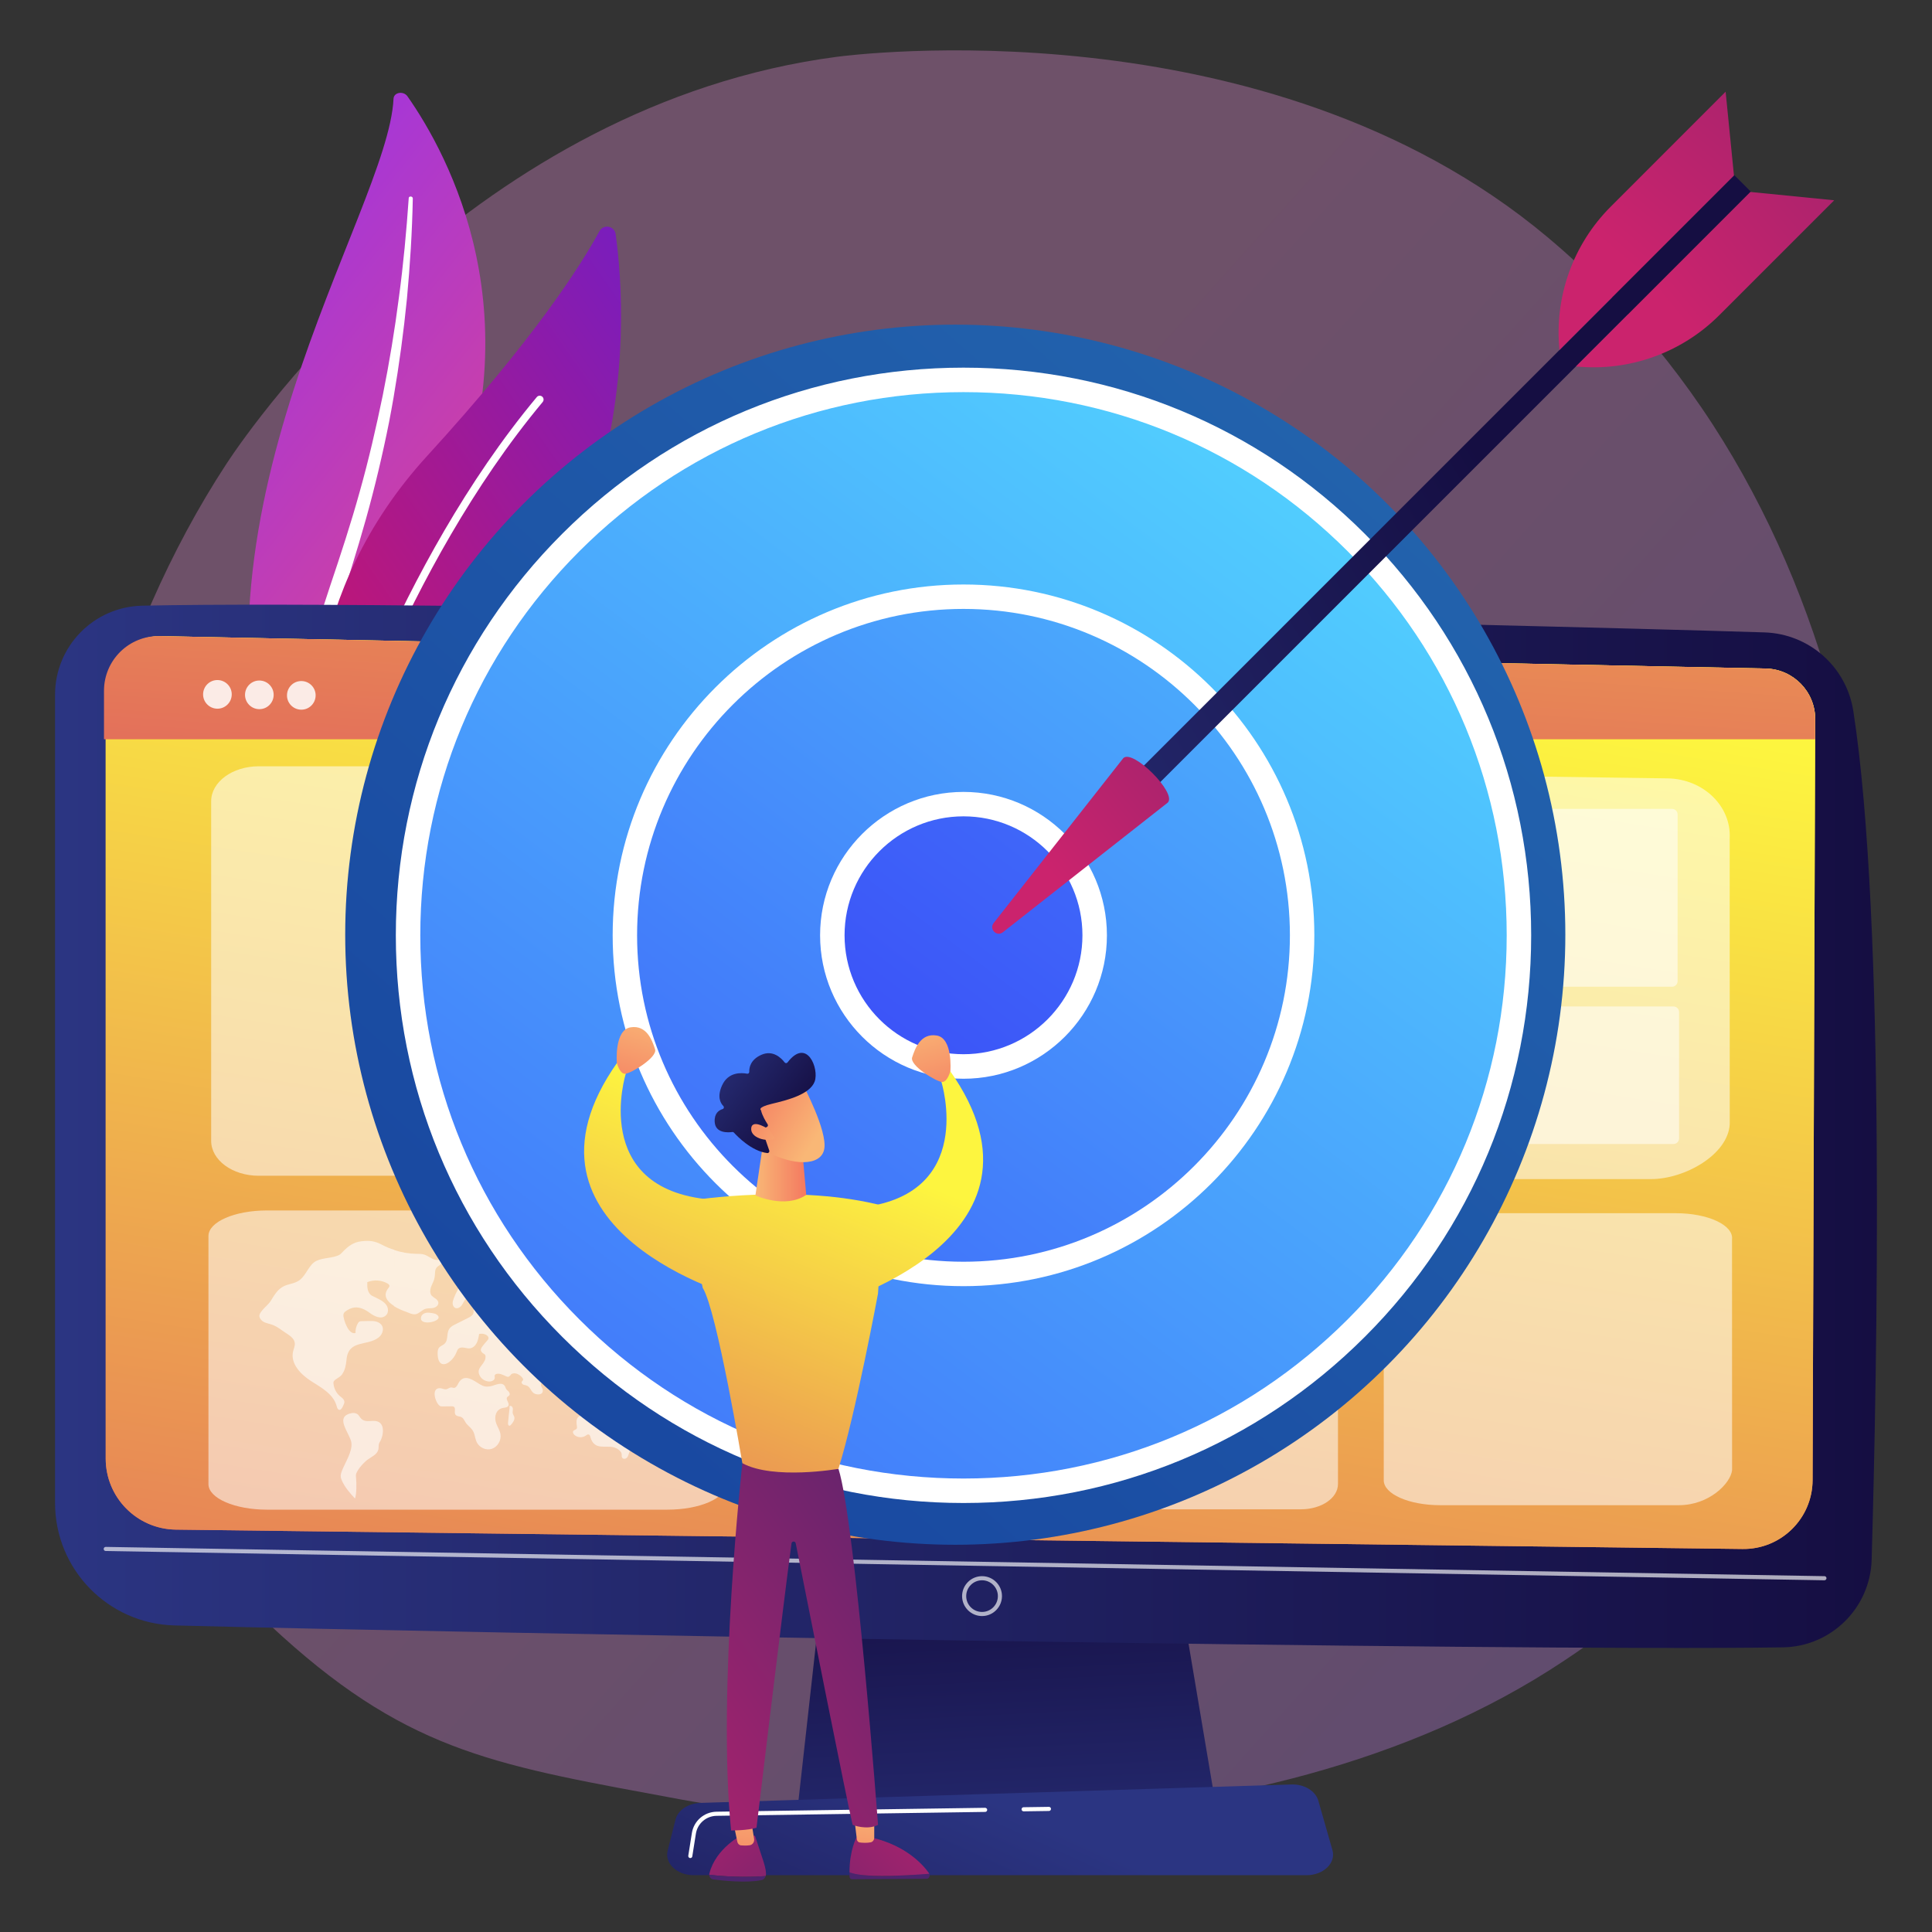 <?xml version="1.0" encoding="utf-8"?>
<!-- Generator: Adobe Illustrator 25.4.1, SVG Export Plug-In . SVG Version: 6.00 Build 0)  -->
<svg version="1.1" xmlns="http://www.w3.org/2000/svg" xmlns:xlink="http://www.w3.org/1999/xlink" x="0px" y="0px"
	 viewBox="0 0 3710 3710" enable-background="new 0 0 3710 3710" xml:space="preserve">
<rect x="0" y="0" width="3710" height="3710" fill="#333333" stroke="none"/>
<g id="Background">
</g>
<g id="Illustration">
	<g>
		<linearGradient id="SVGID_1_" gradientUnits="userSpaceOnUse" x1="4072.689" y1="3875.834" x2="1381.693" y2="1461.849">
			<stop  offset="0" style="stop-color:#B37CFF"/>
			<stop  offset="1" style="stop-color:#F895E7"/>
		</linearGradient>
		<path opacity="0.3" fill="url(#SVGID_1_)" d="M3176,3040.2c-90.7,93.5-109.7,106.9-171.8,148.4
			c-605.9,404.5-1482.5,306.8-1696.7,266.9c-345.5-64.3-515.1-87-765.7-313.4C-27.5,2627.8,0.1,1554.8,435.2,890.1
			c51.6-78.8,478.4-690.3,1172.5-781.1c17-2.2,821.1-108.4,1363.6,346.1c77.7,65.1,202.6,182.4,318.5,361.4
			C3713.6,1471.1,3714.9,2484.7,3176,3040.2z"/>
		<g>
			
				<linearGradient id="SVGID_00000170975578163026281650000013629498768434824630_" gradientUnits="userSpaceOnUse" x1="6477.763" y1="217.389" x2="7621.703" y2="217.389" gradientTransform="matrix(0.784 0.621 -0.621 0.784 -4598.373 -3487.337)">
				<stop  offset="0" style="stop-color:#A737D5"/>
				<stop  offset="1" style="stop-color:#EF497A"/>
			</linearGradient>
			<path fill="url(#SVGID_00000170975578163026281650000013629498768434824630_)" d="M755.7,189.5c0.6-12.4,19.1-15.4,26.8-4.5
				c78,111.2,251.6,427,68.2,840.2c-230.1,518.4-155.9,752.7-28,919.1c0,0-206.6-120-289.8-359.9
				C328.7,995.3,745.4,409.5,755.7,189.5z"/>
			<path fill="#FFFFFF" d="M784.9,380.2c-4.4,63.7-10.3,127.3-18.8,190.4c-8.1,63.1-18.5,125.9-31,188.1c-12.8,62.1-27,124-44.2,185
				c-16.9,61.1-36.7,121.3-57,181.6c-19.8,60.4-40.2,121.2-53.3,184.4c-13.2,63.1-18,129.2-8.8,195.1c2.3,16.4,5,32.9,8.7,49.1
				c3.4,16.3,7.6,32.5,12.1,48.7c9.2,32.3,20.8,64.3,35,95.6c28.5,62.5,67.5,121.8,113.8,175.8c4.9,5.7,13.7,7.2,19.8,3.3
				c6-3.8,7-11.3,2.5-17l0,0c-10.8-13.4-21.5-26.8-31.5-40.6c-5.1-6.8-9.9-13.8-14.8-20.8c-4.6-7.1-9.5-14-13.9-21.1
				c-18.1-28.4-33.9-57.8-47.3-87.8c-27.1-60-44.5-123.2-53.4-186.1c-4-31.5-5.5-63-4.2-94.3c1.4-31.3,5.4-62.4,11.6-93.2
				c12.3-61.6,31.8-121.9,51.1-182.5c19.2-60.6,38-121.7,53.9-183.6c8-30.9,15.4-62,22.2-93.2c3.5-15.6,6.6-31.2,9.8-46.9
				c3-15.7,5.9-31.4,8.6-47.1c10.8-63,19.4-126.4,25.7-190.1c5.9-63.7,10-127.7,11.2-192c0-1.8-1.6-3.5-3.7-3.6
				C786.7,377.2,785,378.4,784.9,380.2z"/>
		</g>
		<g>
			<g>
				
					<linearGradient id="SVGID_00000020396148687959239540000018238264444955828877_" gradientUnits="userSpaceOnUse" x1="-498.766" y1="3818.18" x2="598.341" y2="3818.18" gradientTransform="matrix(0.82 -0.573 0.573 0.82 -1328.381 -2099.521)">
					<stop  offset="0" style="stop-color:#CE1567"/>
					<stop  offset="1" style="stop-color:#7A1DBC"/>
				</linearGradient>
				<path fill="url(#SVGID_00000020396148687959239540000018238264444955828877_)" d="M650.2,1557.3c-16.2,9.7-37-0.4-39.8-19
					c-15.3-102.9-32.3-397.8,210-662.9c204.7-223.9,294.4-364.7,330.7-431.5c7.7-14.1,28.9-10.2,31.1,5.7
					C1206.6,625.1,1237.2,1207.4,650.2,1557.3z"/>
				<path fill="#FFFFFF" d="M630.4,1541.2c-0.5,0-0.9-0.1-1.4-0.3c-3.9-1.2-6.1-5.3-4.9-9.2c1.3-4.4,136.2-445,406.7-769.2
					c2.6-3.1,7.2-3.5,10.4-0.9c3.1,2.6,3.5,7.2,0.9,10.4c-268.5,321.8-402.6,759.6-403.9,764
					C637.1,1539.4,633.8,1541.5,630.4,1541.2z"/>
			</g>
		</g>
		<g>
			
				<linearGradient id="SVGID_00000128463980444462750800000003732418850159980937_" gradientUnits="userSpaceOnUse" x1="1949.632" y1="3790.176" x2="1907.889" y2="2963.671">
				<stop  offset="0" style="stop-color:#2B3582"/>
				<stop  offset="1" style="stop-color:#150E42"/>
			</linearGradient>
			<polygon fill="url(#SVGID_00000128463980444462750800000003732418850159980937_)" points="1600.8,2851.9 1531.5,3473.7 
				2335.8,3473.7 2231.1,2851.9 			"/>
			
				<linearGradient id="SVGID_00000060001718779430399410000008124119067528667541_" gradientUnits="userSpaceOnUse" x1="105.655" y1="2162.824" x2="3604.345" y2="2162.824">
				<stop  offset="0" style="stop-color:#2B3582"/>
				<stop  offset="1" style="stop-color:#150E42"/>
			</linearGradient>
			<path fill="url(#SVGID_00000060001718779430399410000008124119067528667541_)" d="M105.7,1334.2v1551.8
				c0,127.7,101.7,232,229.3,235.3c566.8,14.6,2549.1,50.1,3088.6,42.1c92.7-1.4,167.9-75.6,170.5-168.3
				c10.4-360.5,27.3-1227.4-35.2-1629.8c-13.2-84.8-84.7-148.1-170.4-150.9c-474.9-15.2-2576.3-63.4-3115.6-51.3
				C179.9,1165.2,105.7,1241.1,105.7,1334.2z"/>
			
				<linearGradient id="SVGID_00000130626532657487572790000000995115858849327235_" gradientUnits="userSpaceOnUse" x1="2052.586" y1="747.699" x2="1541.45" y2="3992.291">
				<stop  offset="0" style="stop-color:#FDF53F"/>
				<stop  offset="1" style="stop-color:#D93C65"/>
			</linearGradient>
			<path fill="url(#SVGID_00000130626532657487572790000000995115858849327235_)" d="M203,1326.6v1474.3
				c0,74.5,59.8,135.3,134.4,136.4l3008.6,37.2c73.9,1.1,134.4-58.3,134.7-132.2l5-1461.1c0.2-52.8-41.9-96.1-94.7-97.4
				l-3080.3-62.2C251.7,1220,203,1267.5,203,1326.6z"/>
			<path opacity="0.65" fill="#FFFFFF" d="M3503.4,3034.6C3503.4,3034.6,3503.3,3034.6,3503.4,3034.6L203,2978.4
				c-2.2,0-3.9-1.8-3.9-4c0-2.2,1.7-3.8,4-3.9l3300.4,56.2c2.2,0,3.9,1.8,3.9,4C3507.3,3032.9,3505.5,3034.6,3503.4,3034.6z"/>
			
				<linearGradient id="SVGID_00000062180354335076487110000017229550802448082561_" gradientUnits="userSpaceOnUse" x1="1979.833" y1="1209.515" x2="1468.698" y2="4454.106">
				<stop  offset="0" style="stop-color:#FDF53F"/>
				<stop  offset="0.213" style="stop-color:#F5CE47"/>
				<stop  offset="1" style="stop-color:#D93C65"/>
			</linearGradient>
			<path fill="url(#SVGID_00000062180354335076487110000017229550802448082561_)" d="M203,1326.6v1474.3
				c0,74.5,59.8,135.3,134.4,136.4l3008.6,37.2c73.9,1.1,134.4-58.3,134.7-132.2l5-1461.1c0.2-52.8-41.9-96.1-94.7-97.4
				l-3080.3-62.2C251.7,1220,203,1267.5,203,1326.6z"/>
			<path opacity="0.65" fill="#FFFFFF" d="M1885.8,3103.3c-21.1,0-38.3-17.2-38.3-38.3c0-21.1,17.2-38.3,38.3-38.3
				c21.1,0,38.3,17.2,38.3,38.3C1924,3086.1,1906.9,3103.3,1885.8,3103.3z M1885.8,3034.6c-16.8,0-30.4,13.6-30.4,30.4
				s13.6,30.4,30.4,30.4c16.8,0,30.4-13.6,30.4-30.4S1902.5,3034.6,1885.8,3034.6z"/>
			
				<linearGradient id="SVGID_00000014627282606473804100000003025430263251045812_" gradientUnits="userSpaceOnUse" x1="1952.229" y1="3478.302" x2="1568.196" y2="4321.505">
				<stop  offset="0" style="stop-color:#2B3582"/>
				<stop  offset="1" style="stop-color:#150E42"/>
			</linearGradient>
			<path fill="url(#SVGID_00000014627282606473804100000003025430263251045812_)" d="M2509.1,3600.9H1331.9c-32,0-56-22.8-49.8-47.2
				l15.1-59.7c4.5-18,24.3-31.2,47.8-31.9l1134.9-35.4c24.5-0.8,46.2,12.3,51.6,30.9l27.2,95.2
				C2565.7,3577.4,2541.6,3600.9,2509.1,3600.9z"/>
			<path fill="#FFFFFF" d="M1965.6,3478.3c-2.1,0-3.9-1.7-3.9-3.9c0-2.2,1.7-4,3.9-4l48.6-0.7c2.1-0.1,4,1.7,4,3.9
				c0,2.2-1.7,4-3.9,4L1965.6,3478.3C1965.6,3478.3,1965.6,3478.3,1965.6,3478.3z"/>
			<path fill="#FFFFFF" d="M1325.6,3568c-0.2,0-0.4,0-0.6,0c-2.1-0.3-3.6-2.4-3.3-4.5l6.9-43.5c3.7-23.4,23.6-40.6,47.3-41
				l515.8-7.5c2.2,0.2,4,1.7,4,3.9c0,2.2-1.7,4-3.9,4l-515.8,7.5c-19.9,0.3-36.6,14.7-39.7,34.4l-6.9,43.5
				C1329.2,3566.7,1327.5,3568,1325.6,3568z"/>
		</g>
		<g>
			<path opacity="0.54" fill="#FFFFFF" d="M2765.6,2329.7H3218c61.8,0,111.1,22.9,108,50.2l0.1,443.3c-2.8,25.5-44.3,67.2-102,67.2
				h-458.7c-59.7,0-108.2-21.4-108.2-47.8v-465C2657.4,2351.1,2705.8,2329.7,2765.6,2329.7z"/>
			<path opacity="0.54" fill="#FFFFFF" d="M1419.6,1469.7l1782.5,25c68.6,1,122.8,53.3,119.4,115.4l0.1,548.6
				c-3.2,58.6-86.4,105.5-151.1,105.5H1417.7c-67.1,0-121.4-49.3-121.4-110.1v-574.4C1296.3,1518.3,1351.8,1468.7,1419.6,1469.7z"/>
			<path opacity="0.54" fill="#FFFFFF" d="M2012.5,2329.7h485.7c39.2,0,71.1,21.7,71.1,48.5v471.6c0,26.8-31.8,48.5-71.1,48.5
				h-485.7c-39.2,0-71.1-21.7-71.1-48.5v-471.6C1941.4,2351.4,1973.2,2329.7,2012.5,2329.7z"/>
			<path opacity="0.54" fill="#FFFFFF" d="M496.8,1471.5h623.9c50.4,0,91.3,30,91.3,67.1v652.1c0,37-40.9,67.1-91.3,67.1H496.8
				c-50.4,0-91.3-30-91.3-67.1v-652.1C405.5,1501.5,446.4,1471.5,496.8,1471.5z"/>
			<path opacity="0.54" fill="#FFFFFF" d="M512.8,2324.4h768.9c62.1,0,112.5,22,112.5,49V2850c0,27.1-50.4,49-112.5,49H512.8
				c-62.1,0-112.5-22-112.5-49v-476.6C400.4,2346.3,450.7,2324.4,512.8,2324.4z"/>
			<g opacity="0.6">
				<path fill="#FFFFFF" d="M978.6,2703.6c-1.2,9.5-2.2,19-3,28.6c-0.2,2.3,0.3,5.4,2.5,5.6c1.3,0.1,2.4-1,3.3-2
					c3.8-4.3,7.9-9.9,6-15.5c-0.7-2.1-2.1-3.8-2.7-5.9c-0.8-3.2,0.5-6.5,0.1-9.8c-0.3-3.3-4.3-6.5-6.4-4.1L978.6,2703.6z"/>
				<path fill="#FFFFFF" d="M734.5,2390.8c-14.9-7.9-24.3-9-40.4-7.2c-15.2,1.6-25.4,9.3-35.8,20.1c-2.4,2.5-4.7,5.2-7.7,6.6
					c-12.9,5.9-29.2,4.7-42.3,10.6c-15.6,7-20,28.7-34.3,38.2c-8.3,5.6-18.7,6.3-27.7,10.2c-13.4,5.9-19.6,18.1-27.2,30
					c-4.7,7.3-22,19.8-21,28.4c0.2,1.6,0.8,3,1.6,4.3c4.8,7.7,11.9,8.5,19.4,10.7c9.9,2.9,15.9,7.3,24.6,13.5
					c9.1,6.5,21.6,12.1,22.4,23.5c0.4,5.3-2.1,10.3-3.3,15.5c-5.5,23.3,14.8,44.2,34.5,56.8c19.7,12.6,43,25,49.2,48.1
					c0.6,2.1,1.1,4.4,2.6,5.9c5.8,5.7,10.1-7.1,11.8-11.2c1.1-2.6,0.1-5.8-1.6-8c-1.8-2.2-4.1-3.8-6.3-5.6c-7.3-6.1-12-15.3-12.7-25
					c-0.1-1.2-0.1-2.6,0.6-3.6c3.4-5.2,11.9-7.3,16.1-13.6c6-9,7.3-17.5,8.4-28.1c3.7-39.1,39.3-25.2,61.7-42.6
					c4.2-3.2,7.3-8.3,8-13.5c0.4-2.9,0.1-5.8-1.2-8.4c-2.2-4.5-6.7-7.3-11.4-8.6c-4.7-1.3-9.6-1.2-14.4-1.1c-4.5,0.1-9,0.2-13.5,0.3
					c-1.3,0-2.7,0.1-3.9,0.6c-1.7,0.8-2.9,2.5-3.8,4.1c-3,5.4-4.5,11.8-4.2,18c-5.9,2.1-11.7-3.6-14.9-9.1
					c-3.7-6.4-6.4-13.4-7.9-20.8c-0.6-2.8-0.9-6,0.5-8.4c0.8-1.4,2-2.4,3.3-3.3c5-3.7,10.8-6.6,17-7.3c10.5-1.2,20.8,4,29.4,10.4
					c8.3,6.1,21.8,13.4,31.1,4.6c4.8-4.5,4.9-12.8,1.5-18.6c-5.4-9.4-19.3-14.3-28.3-19c-4.2-2.2-6.9-6.8-8.1-11.5
					c-1.2-4.7-1.1-9.7-1-14.6c12.5-5.1,27.2-4.1,38.9,2.6c1.7,1,3.4,2.3,3.6,4.3c0.2,2-1.3,3.7-2.6,5.3
					c-10.8,14.1-1.1,25.6,11.6,33.5c0.3-35.9,0.4-71.9,0.4-107.8C749.3,2397.8,741.8,2394.6,734.5,2390.8z"/>
				<path fill="#FFFFFF" d="M847.5,2421.2c-1.7-2.3-5.2-1.8-8.1-1.7c-9.1,0.1-16.4-7.9-25.2-10.5c-4.6-1.4-9.5-1.2-14.3-1.3
					c-14.6-0.2-29.1-2.7-43-7.3c0,35.9-0.1,71.9-0.4,107.8c7.9,5,17,8.6,23,10.7c6.4,2.3,12.5,6,19.3,4.6c6.3-1.3,12-8.4,18.6-10.3
					c4.8-1.3,9.8-0.6,14.7-1.6c4.8-1,9.9-4.7,9.7-9.8c-0.2-4.1-3.7-7.3-7.2-9.3c0,0.4-6.1-4.6-6.6-5.6c-5.3-10.6,2.4-20,5.4-29.1
					c4.3-13.3-2.1-21.1,11.1-28.4C847.3,2427.7,849.5,2423.8,847.5,2421.2z"/>
				<path fill="#FFFFFF" d="M670.1,2757.3c2.3,4.8,4.2,9.4,4.7,13.2c2.2,16.8-11.8,37.6-17.8,52.9c-1.7,4.3-3.3,8.8-2.6,13.4
					c0.3,1.9,1.1,3.7,1.8,5.5c5.4,13.2,16,25.1,25.5,35.3c3.2-8.7,3-29.6,2.1-38.9c-0.3-3.1-0.8-6.3,0.3-9.1
					c3.5-9.2,14.9-21.8,22.7-27.3c7.7-5.4,17.8-9.7,19.8-19.1c0.8-3.6,0.1-7.5,1.2-11c0.7-2.1,1.9-3.9,3-5.9c5-9.6,7.8-28-2.2-34.8
					c-11.1-7.6-26.9,3.5-36.5-8.9c-1.4-1.9-2.5-4-4.2-5.7c-3-3.1-7.7-4.1-12-3.4C647.9,2718.4,661.7,2739.7,670.1,2757.3z"/>
				<path fill="#FFFFFF" d="M847,2618.2c8.9,5.9,24.2-7,29.9-22.1c0.7-1.9,1.4-3.9,2.7-5.4c2.6-3.1,7.2-3.5,11.1-2.9
					c3.9,0.6,7.9,1.9,11.8,1.4c5.7-0.8,10.4-5.3,13-10.5c2.6-5.2,3.6-11.2,4.5-17c4.2-1.1,8.7-0.7,12.7,1.2c3.1,1.4,6.1,4.5,5.2,7.8
					c-0.4,1.5-1.5,2.7-2.6,3.9c-3.3,3.6-6.4,7.4-9.3,11.3c-1.8,2.5-3.5,5.7-2.2,8.4c3.6,7.5,10.2,3.6,8.3,14.2
					c-2.4,13.4-19.9,18.8-9.9,34.8c3.7,5.8,10.3,9.3,17.1,9.6c4.8,0.2,10.8-2.4,10.8-7.4c0-1.5-0.5-3-0.1-4.4c0.6-1.8,2.6-2.7,4.4-3
					c6-0.9,11.8,2.2,17.4,4.8c1.7,0.8,3.7,1.5,5.3,0.6c5.2-3.1,2.8-5.6,9.8-6.3c6-0.6,13.1,4.2,16.5,9c0.8,1.1,1.6,2.6,1,3.9
					c-0.5,1.1-1.7,1.7-2.3,2.8c-1,1.7,0,4.1,1.6,5.3c1.6,1.1,3.7,1.4,5.6,1.8c9.1,1.9,9.3,10.9,15.7,15.3c5.2,3.6,18.4,4.3,17.3-6.1
					c-0.4-3.8-4.1-6.9-3.5-10.7c0.5-3.3,4.1-5.1,7.4-5.5c3.2-0.4,6.7-0.1,9.6-1.7c1.9-1,3.4-2.8,5.1-4.1c10.8-8.1,36.4-1.2,44.7,7.9
					c7.7,8.5,8.6,23.2,18.6,28.7c-1.2-11.3-6.7-22.1-15.1-29.5c-1.5-1.4-3.2-2.7-4.1-4.6c-0.7-1.6-0.6-3.4-0.6-5.2
					c0.4-9,2.1-17.3,4.5-25.7c-0.3,1,6.3-17.2,1.6-13.8c8.5-6.2,27.1-16.3,37.7-15.6c5.6,0.3,11,3.7,13.4,8.9
					c2.3,5.2,0.9,12.2-3.7,15.4c-4.4,3.1-10.5,2.5-15,5.5c-4.3,2.9-6.1,9.1-4.1,14c2.8-4,7-6.9,11.7-8c6.2-1.5,13.3,0.1,18.7-3.5
					c4-2.6,6.1-7.7,6.1-12.5s-1.7-9.6-4-13.9c-1.7-3.1-3.7-6-4.6-9.4c-1.4-5.5,0.3-11.4,3.3-16.1c11.4-17.5,32.4-25,51.8-18.6
					c1.3,0.4,2.7,1,3.3,2.2c1,1.8,0,4,0.4,6c0.7,3.1,5.3,4.3,7.3,1.9c1.4-1.7,1.3-4.2,1.8-6.3c1.4-5.6,6.9-9,12.2-10.6
					c6.6-2,24.2-11,26,1c0.2,1,0.1,2.1,0.6,3.1c1.2,2.7,5.3,2.3,7.3,0.1c4-4.5,4.7-11.8,8.7-16.9c3.5-4.4,8.6-7.1,11.5-12
					c7.2-12.3,1.7-28.3-10.8-34.2c-12-5.7-25.9-3.2-38.8-0.8c-8.9,1.7-39.6,8-41.7-6.9c-0.2-1.2-0.1-2.5-0.7-3.6
					c-0.7-1.3-2.2-2.1-3.1-3.3c-1.2-1.6-1.2-3.7-1.8-5.5c-2.3-6.7-10.8-7.9-17.7-8c0.7-4.2,1.1-9.2-2.2-11.8
					c-1.8-1.5-4.3-1.6-6.6-1.7c-6-0.3-20.5,2-25.4-1.7c-6.6-4.8-2-13-4.9-19.6c-3.1-7-14.4-8-15.7-15.6c-0.3-1.6,0-3.3-0.2-5
					c-0.5-4-3.6-7.1-6.6-9.7c-5.4-4.8-11.5-9.9-18.6-9.7c-1.3,1.1-0.1,3.4,1.4,4.2s3.4,1.3,4.2,2.8c1.5,3-2.7,5.5-6,6.2
					c-0.2,4.4,4.1,7.4,7.5,10.2c5.6,4.7,9.6,11.5,11.1,18.8c-11.3,2.1-22.9,2.6-34.4,1.5c-13.8-1.4-22.7,21.3-39,15
					c-2.4-0.9-4.6-2.6-7.1-3.1c-6.4-1.2-11.5,5-17.2,8.1c-8.7,4.8-19.4,2.3-28.7-1c-11.2-3.9-24.7-9.6-36-2.8
					c-4.2,2.5-7.6,6.5-12,8.5c-9.3,4.3-19.9-1-30.1-2c-25.1-2.5-40.2,22.9-48.4,44.1c-1.2,3.2-2.3,6.6-2.2,10c0.2,3.5,1.9,7,4.9,8.5
					c4.5,2.1,9.8-1.2,12.7-5.4c2.9-4.1,4.7-9.2,8.3-12.7c3.6-3.5,10.2-4.6,13.1-0.5c1.4,2.1,1.5,4.8,1.5,7.3c0,4.8,0,9.6,0,14.4
					c0,2.6,0,5.4-1,7.8c-1.7,4-5.8,6.2-9.7,8.2c-8.3,4.2-16.6,8.3-24.9,12.5c-2.8,1.4-5.6,2.8-8,4.9c-10.9,9.5-3.6,22.6-11.9,31.7
					c-3.4,3.7-9,4.8-11.8,9c-2,3.1-2,7.1-2,10.9C840.6,2609.9,843.2,2615.7,847,2618.2z"/>
				<path fill="#FFFFFF" d="M1136.7,2697.8c-3.4,6.3-2.9,14.5-10.5,18c-5.1,2.3-11.5,1.3-15.7,5.1c-4.7,4.4-3.5,12.1-2.6,18.5
					c0.2,1.2,0.3,2.4-0.2,3.5c-1.2,2.8-5.6,2.8-7,5.4c-1.3,2.3,0.3,5.2,2.2,7c5.8,5.4,15.2,6.1,21.8,1.6c1.7-1.2,3.6-2.8,5.6-2.3
					c2.4,0.6,3.2,3.6,3.8,6c1.4,5.2,4.1,10.1,8.3,13.2c13.4,9.6,32.3-2.1,47.1,11.4c1.8,1.7,3.6,3.6,4.1,6.1c0.6,2.7-0.3,5.7,1.2,8
					c1.8,2.8,6.2,2.5,8.7,0.2s3.4-5.8,4.4-9c1-3.2,2.3-6.7,5.1-8.5c4.7-3,10.1-1.9,12.7-8.1c3.2-7.9-6.4-14.5-3.4-21.7
					c1.4-3.2,3.6-6.7,2.2-9.9c-0.7-1.6-2.2-2.7-3.4-4c-5.7-5.9-6.7-11.5-14.4-15.1c-4.9-2.3-15,0.7-17-7.7c-0.5-2.2,0.2-4.9-1.4-6.4
					c-0.9-0.8-2.3-0.9-3.5-0.9c-8.6,0-18.7,0.2-23.6-7.1c-5.4-8-6-13.8-17-9.8C1140.4,2692.7,1138.2,2695.1,1136.7,2697.8z"/>
				<path fill="#FFFFFF" d="M881.8,2653.6c-1.8,2.6-2.8,5.6-4.7,8.1c-5.3,7-7.6,0.8-13.6,3.2c-2.1,0.8-3.9,2.3-6,2.8
					c-4.4,1-8.7-2-13.1-2c-17.2-0.1-8.2,28.5,0.2,34c1.5,1,3.5,1,5.3,1c5.7-0.1,11.3-0.1,17-0.2c1.6,0,3.3,0,4.7,0.9
					c4.1,2.9,0.2,10.1,2.7,14.6c1.7,3.1,5.6,3.6,9,4.3c7.1,1.3,8.7,9.3,13,14.3c5.6,6.3,10.9,8.9,14.1,18.1c1.9,5.5,2.5,11.4,5,16.6
					c5.1,10.7,18.2,16.5,29.2,12.8c11-3.7,18.4-16.3,16.4-28.1c-1.1-6.9-5-12.9-7.6-19.3c-5.4-13-1.7-28.7,13.1-31.2
					c3.8-0.6,8.5-0.8,9.9-4.5c2-5.3-5.8-11.4-2.5-16c1.2-1.6,3.4-2.2,4.4-4c1.4-2.3-0.2-5.4-2.1-7.3c-1.9-1.9-4.3-3.5-5.1-6.2
					c-4.4-14.8-19.1-5.5-28.8-3.6c-8.7,1.7-13.7,0.6-20.9-3.7C910.2,2651.6,893.2,2637.4,881.8,2653.6z"/>
				<path fill="#FFFFFF" d="M918.9,2422.9c1.3-2.5,4.4-3.1,7.1-3.3c9.4-0.7,18.8,0,28,1.9c-7.6,6.2-16.1,12.7-25.8,12.4
					c-4.4-0.2-8.9-1.7-13.1-0.1c-1-3-0.4-6.5,1.4-9L918.9,2422.9z"/>
				<path fill="#FFFFFF" d="M810.7,2536.8c9.5,7.8,43.2-2.6,27.5-12.7c-2.5-1.6-5.6-2.1-8.5-2.6c-4-0.6-8-1.3-12-0.4
					s-7.8,3.5-8.9,7.5C807.6,2532.4,808.5,2535.1,810.7,2536.8z"/>
				<path fill="#FFFFFF" d="M1226.8,2468.1c5.9,5.4,14.2,6.7,22,7.8c3.9,0.5,9,0.4,10.3-3.4c1.4-4-3.2-7.7-7.3-8.2
					c-4.1-0.5-8.5,0.7-12.3-1c-3.4-1.5-6-5.1-9.7-5c-4.3,0-6.9,6.5-3.9,9.6L1226.8,2468.1z"/>
			</g>
			<path fill="#FFFFFF" d="M2486.3,2196.8H1424.7c-28.6,0-51.9-23.2-51.9-51.9v-545.5c0-29.8,24.5-53.9,54.3-53.3l1049,18.9
				c31.6,0.6,56.8,26.3,56.8,57.9v527.3C2533,2175.9,2512.1,2196.8,2486.3,2196.8z"/>
			<path opacity="0.54" fill="#FFFFFF" d="M3210.8,1894.8h-574.2c-5.9,0-10.7-4.8-10.7-10.7V1564c0-5.9,4.8-10.7,10.7-10.7h574.2
				c5.9,0,10.7,4.8,10.7,10.7v320.2C3221.5,1890,3216.7,1894.8,3210.8,1894.8z"/>
			<path opacity="0.54" fill="#FFFFFF" d="M3213.6,2196.8h-574.2c-5.9,0-10.7-4.8-10.7-10.7v-242.7c0-5.9,4.8-10.7,10.7-10.7h574.2
				c5.9,0,10.7,4.8,10.7,10.7v242.7C3224.3,2192,3219.5,2196.8,3213.6,2196.8z"/>
		</g>
		<path opacity="0.54" fill="#FFFFFF" d="M1546.2,2389.9H1811c11.6,0,21.1,9.4,21.1,21.1c0,11.6-9.4,21.1-21.1,21.1h-264.8
			c-11.6,0-21.1-9.4-21.1-21.1C1525.1,2399.4,1534.5,2389.9,1546.2,2389.9z"/>
		<path opacity="0.54" fill="#FFFFFF" d="M1546.2,2324H1811c11.6,0,21.1,9.4,21.1,21.1c0,11.6-9.4,21.1-21.1,21.1h-264.8
			c-11.6,0-21.1-9.4-21.1-21.1C1525.1,2333.4,1534.5,2324,1546.2,2324z"/>
		<path opacity="0.54" fill="#FFFFFF" d="M1554.6,2798.9h264.8c11.6,0,21.1,9.4,21.1,21.1c0,11.6-9.4,21.1-21.1,21.1h-264.8
			c-11.6,0-21.1-9.4-21.1-21.1C1533.6,2808.3,1543,2798.9,1554.6,2798.9z"/>
		<path opacity="0.54" fill="#FFFFFF" d="M1546.2,2733H1811c11.6,0,21.1,9.4,21.1,21.1c0,11.6-9.4,21.1-21.1,21.1h-264.8
			c-11.6,0-21.1-9.4-21.1-21.1C1525.1,2742.4,1534.5,2733,1546.2,2733z"/>
		
			<linearGradient id="SVGID_00000067923405173002896650000009505247728877962416_" gradientUnits="userSpaceOnUse" x1="1955.594" y1="-274.262" x2="1782.931" y2="2241.11">
			<stop  offset="0" style="stop-color:#FDF53F"/>
			<stop  offset="1" style="stop-color:#D93C65"/>
		</linearGradient>
		<path fill="url(#SVGID_00000067923405173002896650000009505247728877962416_)" d="M3485.6,1419.6l0.1-38.5
			c0.2-52.8-41.9-96.1-94.8-97.4l-3083.8-62.2c-59.2-1.4-107.4,46.1-107.4,105.1v93H3485.6z"/>
		<g opacity="0.85">
			<path fill="#FFFFFF" d="M417.2,1360.9c15.2,0.2,27.6-12,27.8-27.2c0.2-15.2-12-27.6-27.2-27.8c-15.2-0.2-27.6,12-27.8,27.2
				C389.8,1348.2,402,1360.7,417.2,1360.9z"/>
			<path fill="#FFFFFF" d="M497.7,1361.8c15.2,0.2,27.6-12,27.8-27.2c0.2-15.2-12-27.6-27.2-27.8c-15.2-0.2-27.6,12-27.8,27.2
				C470.4,1349.2,482.5,1361.6,497.7,1361.8z"/>
			<path fill="#FFFFFF" d="M578.3,1362.8c15.2,0.2,27.6-12,27.8-27.2c0.2-15.2-12-27.6-27.2-27.8c-15.2-0.2-27.6,12-27.8,27.2
				C550.9,1350.2,563.1,1362.6,578.3,1362.8z"/>
		</g>
		<g>
			<g>
				
					<linearGradient id="SVGID_00000150788954248715656630000003104969397479823793_" gradientUnits="userSpaceOnUse" x1="856.861" y1="2903.352" x2="3701.8" y2="-322.61">
					<stop  offset="0" style="stop-color:#18459F"/>
					<stop  offset="1" style="stop-color:#2874B5"/>
				</linearGradient>
				<circle fill="url(#SVGID_00000150788954248715656630000003104969397479823793_)" cx="1834.4" cy="1794.9" r="1171.5"/>
				<g>
					
						<linearGradient id="SVGID_00000110450021249859301360000000499749718987669667_" gradientUnits="userSpaceOnUse" x1="2655.495" y1="726.976" x2="253.909" y2="3915.47">
						<stop  offset="0" style="stop-color:#53D8FF"/>
						<stop  offset="1" style="stop-color:#3840F7"/>
					</linearGradient>
					<circle fill="url(#SVGID_00000110450021249859301360000000499749718987669667_)" cx="1850.2" cy="1796.1" r="1066.6"/>
					<path fill="#FFFFFF" d="M1850.2,2886.2c-291.2,0-564.9-113.4-770.8-319.3c-205.9-205.9-319.3-479.6-319.3-770.8
						s113.4-564.9,319.3-770.8S1559.1,706,1850.2,706c291.2,0,564.9,113.4,770.8,319.3c205.9,205.9,319.3,479.6,319.3,770.8
						S2827,2361,2621.1,2566.9C2415.2,2772.8,2141.4,2886.2,1850.2,2886.2z M1850.2,753c-278.6,0-540.6,108.5-737.6,305.5
						c-197,197-305.5,459-305.5,737.6s108.5,540.6,305.5,737.6c197,197,459,305.5,737.6,305.5s540.6-108.5,737.6-305.5
						c197-197,305.5-459,305.5-737.6s-108.5-540.6-305.5-737.6C2390.8,861.5,2128.9,753,1850.2,753z"/>
				</g>
				<g>
					
						<linearGradient id="SVGID_00000051346265568585541720000017154362954504064694_" gradientUnits="userSpaceOnUse" x1="2894.286" y1="409.942" x2="492.703" y2="3598.431">
						<stop  offset="0" style="stop-color:#53D8FF"/>
						<stop  offset="0.161" style="stop-color:#4EBBFD"/>
						<stop  offset="0.56" style="stop-color:#4279FA"/>
						<stop  offset="0.851" style="stop-color:#3B50F8"/>
						<stop  offset="1" style="stop-color:#3840F7"/>
					</linearGradient>
					<circle fill="url(#SVGID_00000051346265568585541720000017154362954504064694_)" cx="1850.2" cy="1796.1" r="650.3"/>
					<path fill="#FFFFFF" d="M1850.2,2469.8c-371.5,0-673.7-302.2-673.7-673.7c0-371.5,302.2-673.7,673.7-673.7
						c371.5,0,673.7,302.2,673.7,673.7C2524,2167.6,2221.8,2469.8,1850.2,2469.8z M1850.2,1169.3c-345.6,0-626.8,281.2-626.8,626.8
						c0,345.6,281.2,626.8,626.8,626.8c345.6,0,626.8-281.2,626.8-626.8C2477,1450.5,2195.8,1169.3,1850.2,1169.3z"/>
				</g>
				<g>
					
						<linearGradient id="SVGID_00000076601751385934697930000000973900431287158669_" gradientUnits="userSpaceOnUse" x1="3786.915" y1="-775.168" x2="1385.334" y2="2413.319">
						<stop  offset="0" style="stop-color:#53D8FF"/>
						<stop  offset="1" style="stop-color:#3840F7"/>
					</linearGradient>
					<circle fill="url(#SVGID_00000076601751385934697930000000973900431287158669_)" cx="1850.2" cy="1796.1" r="251.9"/>
					<path fill="#FFFFFF" d="M1850.2,2071.5c-151.9,0-275.4-123.6-275.4-275.4s123.6-275.4,275.4-275.4s275.4,123.6,275.4,275.4
						S2002.1,2071.5,1850.2,2071.5z M1850.2,1567.6c-126,0-228.4,102.5-228.4,228.4s102.5,228.4,228.4,228.4
						s228.4-102.5,228.4-228.4S1976.2,1567.6,1850.2,1567.6z"/>
				</g>
			</g>
			<g>
				
					<linearGradient id="SVGID_00000004543479780918685550000007392108254960723121_" gradientUnits="userSpaceOnUse" x1="146.107" y1="4057.946" x2="-211.12" y2="5509.172" gradientTransform="matrix(-0.707 -0.707 0.707 -0.707 -1192.257 4633.173)">
					<stop  offset="0" style="stop-color:#2B3582"/>
					<stop  offset="1" style="stop-color:#150E42"/>
				</linearGradient>
				<polygon fill="url(#SVGID_00000004543479780918685550000007392108254960723121_)" points="3330.4,336.3 3362,367.9 
					2166.4,1563.5 2134.8,1532 				"/>
				
					<linearGradient id="SVGID_00000126293792446917614820000013453325152909749393_" gradientUnits="userSpaceOnUse" x1="-158.491" y1="4362.991" x2="-267.648" y2="5533.954" gradientTransform="matrix(-0.707 -0.707 0.707 -0.707 -1192.257 4633.173)">
					<stop  offset="0" style="stop-color:#CB236D"/>
					<stop  offset="1" style="stop-color:#4C246D"/>
				</linearGradient>
				<path fill="url(#SVGID_00000126293792446917614820000013453325152909749393_)" d="M2157.1,1455.8
					c18.1-18.1,103.5,67.3,85.4,85.4l-316.7,249c-11.7,9.2-26.9-6-17.7-17.7L2157.1,1455.8z"/>
				
					<linearGradient id="SVGID_00000070077639022030774580000017304438115190228865_" gradientUnits="userSpaceOnUse" x1="-252.717" y1="5970.769" x2="-401.54" y2="7567.252" gradientTransform="matrix(-0.707 -0.707 0.707 -0.707 -1192.257 4633.173)">
					<stop  offset="0" style="stop-color:#CB236D"/>
					<stop  offset="1" style="stop-color:#4C246D"/>
				</linearGradient>
				<path fill="url(#SVGID_00000070077639022030774580000017304438115190228865_)" d="M3361.3,368.6l160.9,16l-220.8,220.8
					c-72.3,72.3-173.3,108.4-275.1,98.3l0,0L3361.3,368.6z"/>
				
					<linearGradient id="SVGID_00000101062694870552518230000005299439392239832458_" gradientUnits="userSpaceOnUse" x1="804.075" y1="5970.769" x2="655.252" y2="7567.251" gradientTransform="matrix(0.707 0.707 0.707 -0.707 -1682.106 4143.325)">
					<stop  offset="0" style="stop-color:#CB236D"/>
					<stop  offset="1" style="stop-color:#4C246D"/>
				</linearGradient>
				<path fill="url(#SVGID_00000101062694870552518230000005299439392239832458_)" d="M3329.7,337l-16-160.9L3092.9,397
					c-72.3,72.3-108.4,173.3-98.3,275.1l0,0L3329.7,337z"/>
			</g>
		</g>
		<g>
			
				<linearGradient id="SVGID_00000010285851027105496580000014368657167237209221_" gradientUnits="userSpaceOnUse" x1="1173.417" y1="3325.802" x2="1705.693" y2="3868.414">
				<stop  offset="0" style="stop-color:#CB236D"/>
				<stop  offset="1" style="stop-color:#4C246D"/>
			</linearGradient>
			<path fill="url(#SVGID_00000010285851027105496580000014368657167237209221_)" d="M1361.9,3600.2c0-0.8,0-1.7,0.3-2.5
				c12.4-49.2,63.2-74.4,63.2-74.4l24.4,1.9c14,43.4,23.1,64.5,20.8,76.4c-0.1,0.3-0.2,0.6-0.3,1
				C1450.1,3604.3,1408.7,3605.5,1361.9,3600.2z"/>
			
				<linearGradient id="SVGID_00000182515674811831786610000007486915283119504562_" gradientUnits="userSpaceOnUse" x1="1374.851" y1="2580.631" x2="1411.026" y2="3102.575" gradientTransform="matrix(-1 0 0 1 2861.662 0)">
				<stop  offset="0" style="stop-color:#CB236D"/>
				<stop  offset="1" style="stop-color:#4C246D"/>
			</linearGradient>
			<path fill="url(#SVGID_00000182515674811831786610000007486915283119504562_)" d="M1470.3,3602.5c-1.1,4-4,7-7.7,7.8
				c-28.6,6-74.2,1.2-93.3-1.3c-4.2-0.6-7.3-4.5-7.4-8.9C1408.7,3605.5,1450.1,3604.3,1470.3,3602.5z"/>
			
				<linearGradient id="SVGID_00000137842252247338141460000017426970922772643725_" gradientUnits="userSpaceOnUse" x1="3246.931" y1="3435.749" x2="3225.17" y2="3625.662" gradientTransform="matrix(1 0 0 1 -1811.835 0)">
				<stop  offset="0" style="stop-color:#F9B776"/>
				<stop  offset="1" style="stop-color:#F47960"/>
			</linearGradient>
			<path fill="url(#SVGID_00000137842252247338141460000017426970922772643725_)" d="M1405.2,3485.3l10.7,51.5
				c0.8,3.8,3.7,6.6,7.2,6.9c4.3,0.4,10.4,0.6,16.6-0.3c5.5-0.8,9.4-6.4,8.4-12.4l-7.4-45.7H1405.2z"/>
			
				<linearGradient id="SVGID_00000066491618294586361720000007911431212968165821_" gradientUnits="userSpaceOnUse" x1="3441.723" y1="2471.929" x2="3477.898" y2="2993.873" gradientTransform="matrix(1 0 0 1 -1811.835 0)">
				<stop  offset="0" style="stop-color:#CB236D"/>
				<stop  offset="1" style="stop-color:#4C246D"/>
			</linearGradient>
			<path fill="url(#SVGID_00000066491618294586361720000007911431212968165821_)" d="M1677.7,3602.1c-26.1-0.7-39.6-3.8-46.5-6.6
				c0,2.6,0,5.2,0.1,8c0.1,2.9,2.3,5.3,4.9,5.2l143.1-0.9c4.6,0,7.2-5.3,5.3-9.5C1765.8,3599.8,1718,3603.2,1677.7,3602.1z"/>
			
				<linearGradient id="SVGID_00000025421362024575034750000011593607470878137259_" gradientUnits="userSpaceOnUse" x1="1933.288" y1="3343.625" x2="1372.589" y2="3906.908">
				<stop  offset="0" style="stop-color:#CB236D"/>
				<stop  offset="1" style="stop-color:#4C246D"/>
			</linearGradient>
			<path fill="url(#SVGID_00000025421362024575034750000011593607470878137259_)" d="M1784.6,3598.2c-0.2-0.4-0.3-0.7-0.6-1.1
				c-12.6-17.7-44.8-52.8-108.5-68.1l-30.5-1c0,0-13.6,23.6-13.8,67.4c7,2.8,20.5,5.9,46.5,6.6
				C1718,3603.2,1765.8,3599.8,1784.6,3598.2z"/>
			
				<linearGradient id="SVGID_00000109003450069771581330000006943752825262173322_" gradientUnits="userSpaceOnUse" x1="3476.166" y1="3460.046" x2="3455.81" y2="3637.697" gradientTransform="matrix(1 0 0 1 -1811.835 0)">
				<stop  offset="0" style="stop-color:#F9B776"/>
				<stop  offset="1" style="stop-color:#F47960"/>
			</linearGradient>
			<path fill="url(#SVGID_00000109003450069771581330000006943752825262173322_)" d="M1639.3,3481.8c0.3,2.3,4.5,36.9,6.1,50.3
				c0.4,3.2,2.7,5.7,5.6,6c5.2,0.6,13.6,1.2,21-0.3c4-0.8,6.8-4.6,6.8-9.1v-54.3L1639.3,3481.8z"/>
			
				<linearGradient id="SVGID_00000000204728862178266600000002484854709469926574_" gradientUnits="userSpaceOnUse" x1="931.957" y1="3591.343" x2="2005.182" y2="2844.058">
				<stop  offset="0" style="stop-color:#CB236D"/>
				<stop  offset="1" style="stop-color:#4C246D"/>
			</linearGradient>
			<path fill="url(#SVGID_00000000204728862178266600000002484854709469926574_)" d="M1425.6,2809.6c0,0-48.8,434.1-21.7,705.5
				c0,0,32.6,0,48.8-5.4c0,0,50.8-424.5,67.2-545.9c0.6-4.6,7.2-4.8,8.1-0.3c20.3,102.2,99.8,502.9,109.3,540.8
				c0,0,27.1,10.9,48.8,0c0,0-43.4-580.7-76-683.8L1425.6,2809.6z"/>
			
				<linearGradient id="SVGID_00000056416422342073833530000005112324073339712158_" gradientUnits="userSpaceOnUse" x1="1612.796" y1="2207.529" x2="1130.285" y2="3399.277">
				<stop  offset="0" style="stop-color:#FDF53F"/>
				<stop  offset="1" style="stop-color:#D93C65"/>
			</linearGradient>
			<path fill="url(#SVGID_00000056416422342073833530000005112324073339712158_)" d="M1327.9,2305c0,0,206.2-32.6,369,10.9
				l-10.9,168.2c0,0-43.4,233.4-76,336.5c0,0-124.8,21.7-184.5-10.9c0,0-48.8-293-76-336.5C1349.6,2473.2,1322.5,2359.2,1327.9,2305
				z"/>
			
				<linearGradient id="SVGID_00000164512803316263866460000000340419476653492634_" gradientUnits="userSpaceOnUse" x1="1450.604" y1="2231.824" x2="1548.187" y2="2231.824">
				<stop  offset="0" style="stop-color:#F9B776"/>
				<stop  offset="1" style="stop-color:#F47960"/>
			</linearGradient>
			<path fill="url(#SVGID_00000164512803316263866460000000340419476653492634_)" d="M1471.1,2156.7l-20.5,138.9
				c0,0,57.4,26.4,97.6-1.1l-8.7-98L1471.1,2156.7z"/>
			
				<linearGradient id="SVGID_00000039827185451091558930000002041361916215132085_" gradientUnits="userSpaceOnUse" x1="1361.828" y1="2105.918" x2="879.316" y2="3297.669">
				<stop  offset="0" style="stop-color:#FDF53F"/>
				<stop  offset="1" style="stop-color:#D93C65"/>
			</linearGradient>
			<path fill="url(#SVGID_00000039827185451091558930000002041361916215132085_)" d="M1420.7,2492.3c0,0-466-126.8-234.6-453
				l15.7,22.2c0,0-69.7,220.9,161.2,241.9C1363,2303.4,1422.8,2457.6,1420.7,2492.3z"/>
			
				<linearGradient id="SVGID_00000147222553766656187380000004512826687141680546_" gradientUnits="userSpaceOnUse" x1="1243.492" y1="1941.954" x2="1188.387" y2="2123.015">
				<stop  offset="0" style="stop-color:#F9B776"/>
				<stop  offset="1" style="stop-color:#F47960"/>
			</linearGradient>
			<path fill="url(#SVGID_00000147222553766656187380000004512826687141680546_)" d="M1184.5,2041c0,0-5.2-63,26.2-68.2
				c31.5-5.2,42,26.2,47.2,42c5.2,15.7-47.2,47.2-57.7,47.2C1189.8,2062,1184.5,2041,1184.5,2041z"/>
			
				<linearGradient id="SVGID_00000134934338825156897380000015187996330673029297_" gradientUnits="userSpaceOnUse" x1="1774.773" y1="2273.11" x2="1292.261" y2="3464.859">
				<stop  offset="0" style="stop-color:#FDF53F"/>
				<stop  offset="1" style="stop-color:#D93C65"/>
			</linearGradient>
			<path fill="url(#SVGID_00000134934338825156897380000015187996330673029297_)" d="M1588.8,2508.1c0,0,466-126.8,234.6-453
				l-15.7,22.2c0,0,69.7,220.9-161.2,241.9C1646.5,2319.1,1586.7,2473.4,1588.8,2508.1z"/>
			
				<linearGradient id="SVGID_00000147921941920680108220000014368019163914890639_" gradientUnits="userSpaceOnUse" x1="130.999" y1="1957.698" x2="75.893" y2="2138.758" gradientTransform="matrix(-1 0 0 1 1897.029 0)">
				<stop  offset="0" style="stop-color:#F9B776"/>
				<stop  offset="1" style="stop-color:#F47960"/>
			</linearGradient>
			<path fill="url(#SVGID_00000147921941920680108220000014368019163914890639_)" d="M1825,2056.7c0,0,5.2-63-26.2-68.2
				c-31.5-5.2-42,26.2-47.2,42c-5.2,15.7,47.2,47.2,57.7,47.2C1819.7,2077.7,1825,2056.7,1825,2056.7z"/>
			<g>
				
					<linearGradient id="SVGID_00000181793917654519169570000017702384684792710030_" gradientUnits="userSpaceOnUse" x1="-4644.825" y1="-141.374" x2="-4692.378" y2="-298.213" gradientTransform="matrix(0.746 -0.666 0.666 0.746 5126.335 -803.173)">
					<stop  offset="0" style="stop-color:#F9B776"/>
					<stop  offset="1" style="stop-color:#F47960"/>
				</linearGradient>
				<path fill="url(#SVGID_00000181793917654519169570000017702384684792710030_)" d="M1542.8,2084.6c0,0,45.9,86.5,40.1,121.4
					c-5.9,34.9-62.8,32.4-112.6,4.1l-34.7-93.4L1542.8,2084.6z"/>
				
					<linearGradient id="SVGID_00000088122956570020265080000016891346435399722410_" gradientUnits="userSpaceOnUse" x1="-4687.727" y1="-414.643" x2="-4647.949" y2="-187.765" gradientTransform="matrix(0.746 -0.666 0.666 0.746 5126.335 -803.173)">
					<stop  offset="0" style="stop-color:#2B3582"/>
					<stop  offset="1" style="stop-color:#150E42"/>
				</linearGradient>
				<path fill="url(#SVGID_00000088122956570020265080000016891346435399722410_)" d="M1472.5,2164.2c2-0.9,2.8-3.4,1.6-5.2
					c-3.7-5.6-10.6-17.1-12.8-27.1c0,0-8.3-5.3,21-12.3c29.3-7,73-17.9,82.1-42.8c8.9-24.3-14.6-85.4-52.1-36.7
					c-1.4,1.9-4.2,1.9-5.6,0c-6.1-8-22.3-24.6-44.8-14.5c-21,9.4-23.4,24.8-23.1,32.6c0.1,2.3-2,4.1-4.2,3.6
					c-10.6-2-36.1-3.8-48,22.4c-9.8,21.5-3.4,33.7,2.4,39.7c1.9,1.9,1.1,5.1-1.5,5.9c-7,2.1-16,8.1-15.1,24.4
					c1.2,22.6,26.5,20.6,33.7,19.6c1.2-0.2,2.4,0.2,3.2,1.1c6.2,6.8,34,35.8,64.1,39.3c2.6,0.3,4.6-2.3,3.8-4.8l-13-37.9
					c-0.6-1.8,0.2-3.7,1.9-4.4L1472.5,2164.2z"/>
				
					<linearGradient id="SVGID_00000044883017127412992680000016608509805384510624_" gradientUnits="userSpaceOnUse" x1="-4693.435" y1="-142.104" x2="-4736.219" y2="-283.215" gradientTransform="matrix(0.746 -0.666 0.666 0.746 5126.335 -803.173)">
					<stop  offset="0" style="stop-color:#F9B776"/>
					<stop  offset="1" style="stop-color:#F47960"/>
				</linearGradient>
				<path fill="url(#SVGID_00000044883017127412992680000016608509805384510624_)" d="M1477.7,2169.6c0,0-32.7-22.4-35.1-3.5
					c-2.4,18.9,29.5,27.4,45.2,20.3L1477.7,2169.6z"/>
			</g>
		</g>
	</g>
	<g>
	</g>
	<g>
	</g>
	<g>
	</g>
	<g>
	</g>
	<g>
	</g>
	<g>
	</g>
	<g>
	</g>
	<g>
	</g>
	<g>
	</g>
	<g>
	</g>
	<g>
	</g>
	<g>
	</g>
	<g>
	</g>
	<g>
	</g>
	<g>
	</g>
</g>
</svg>
